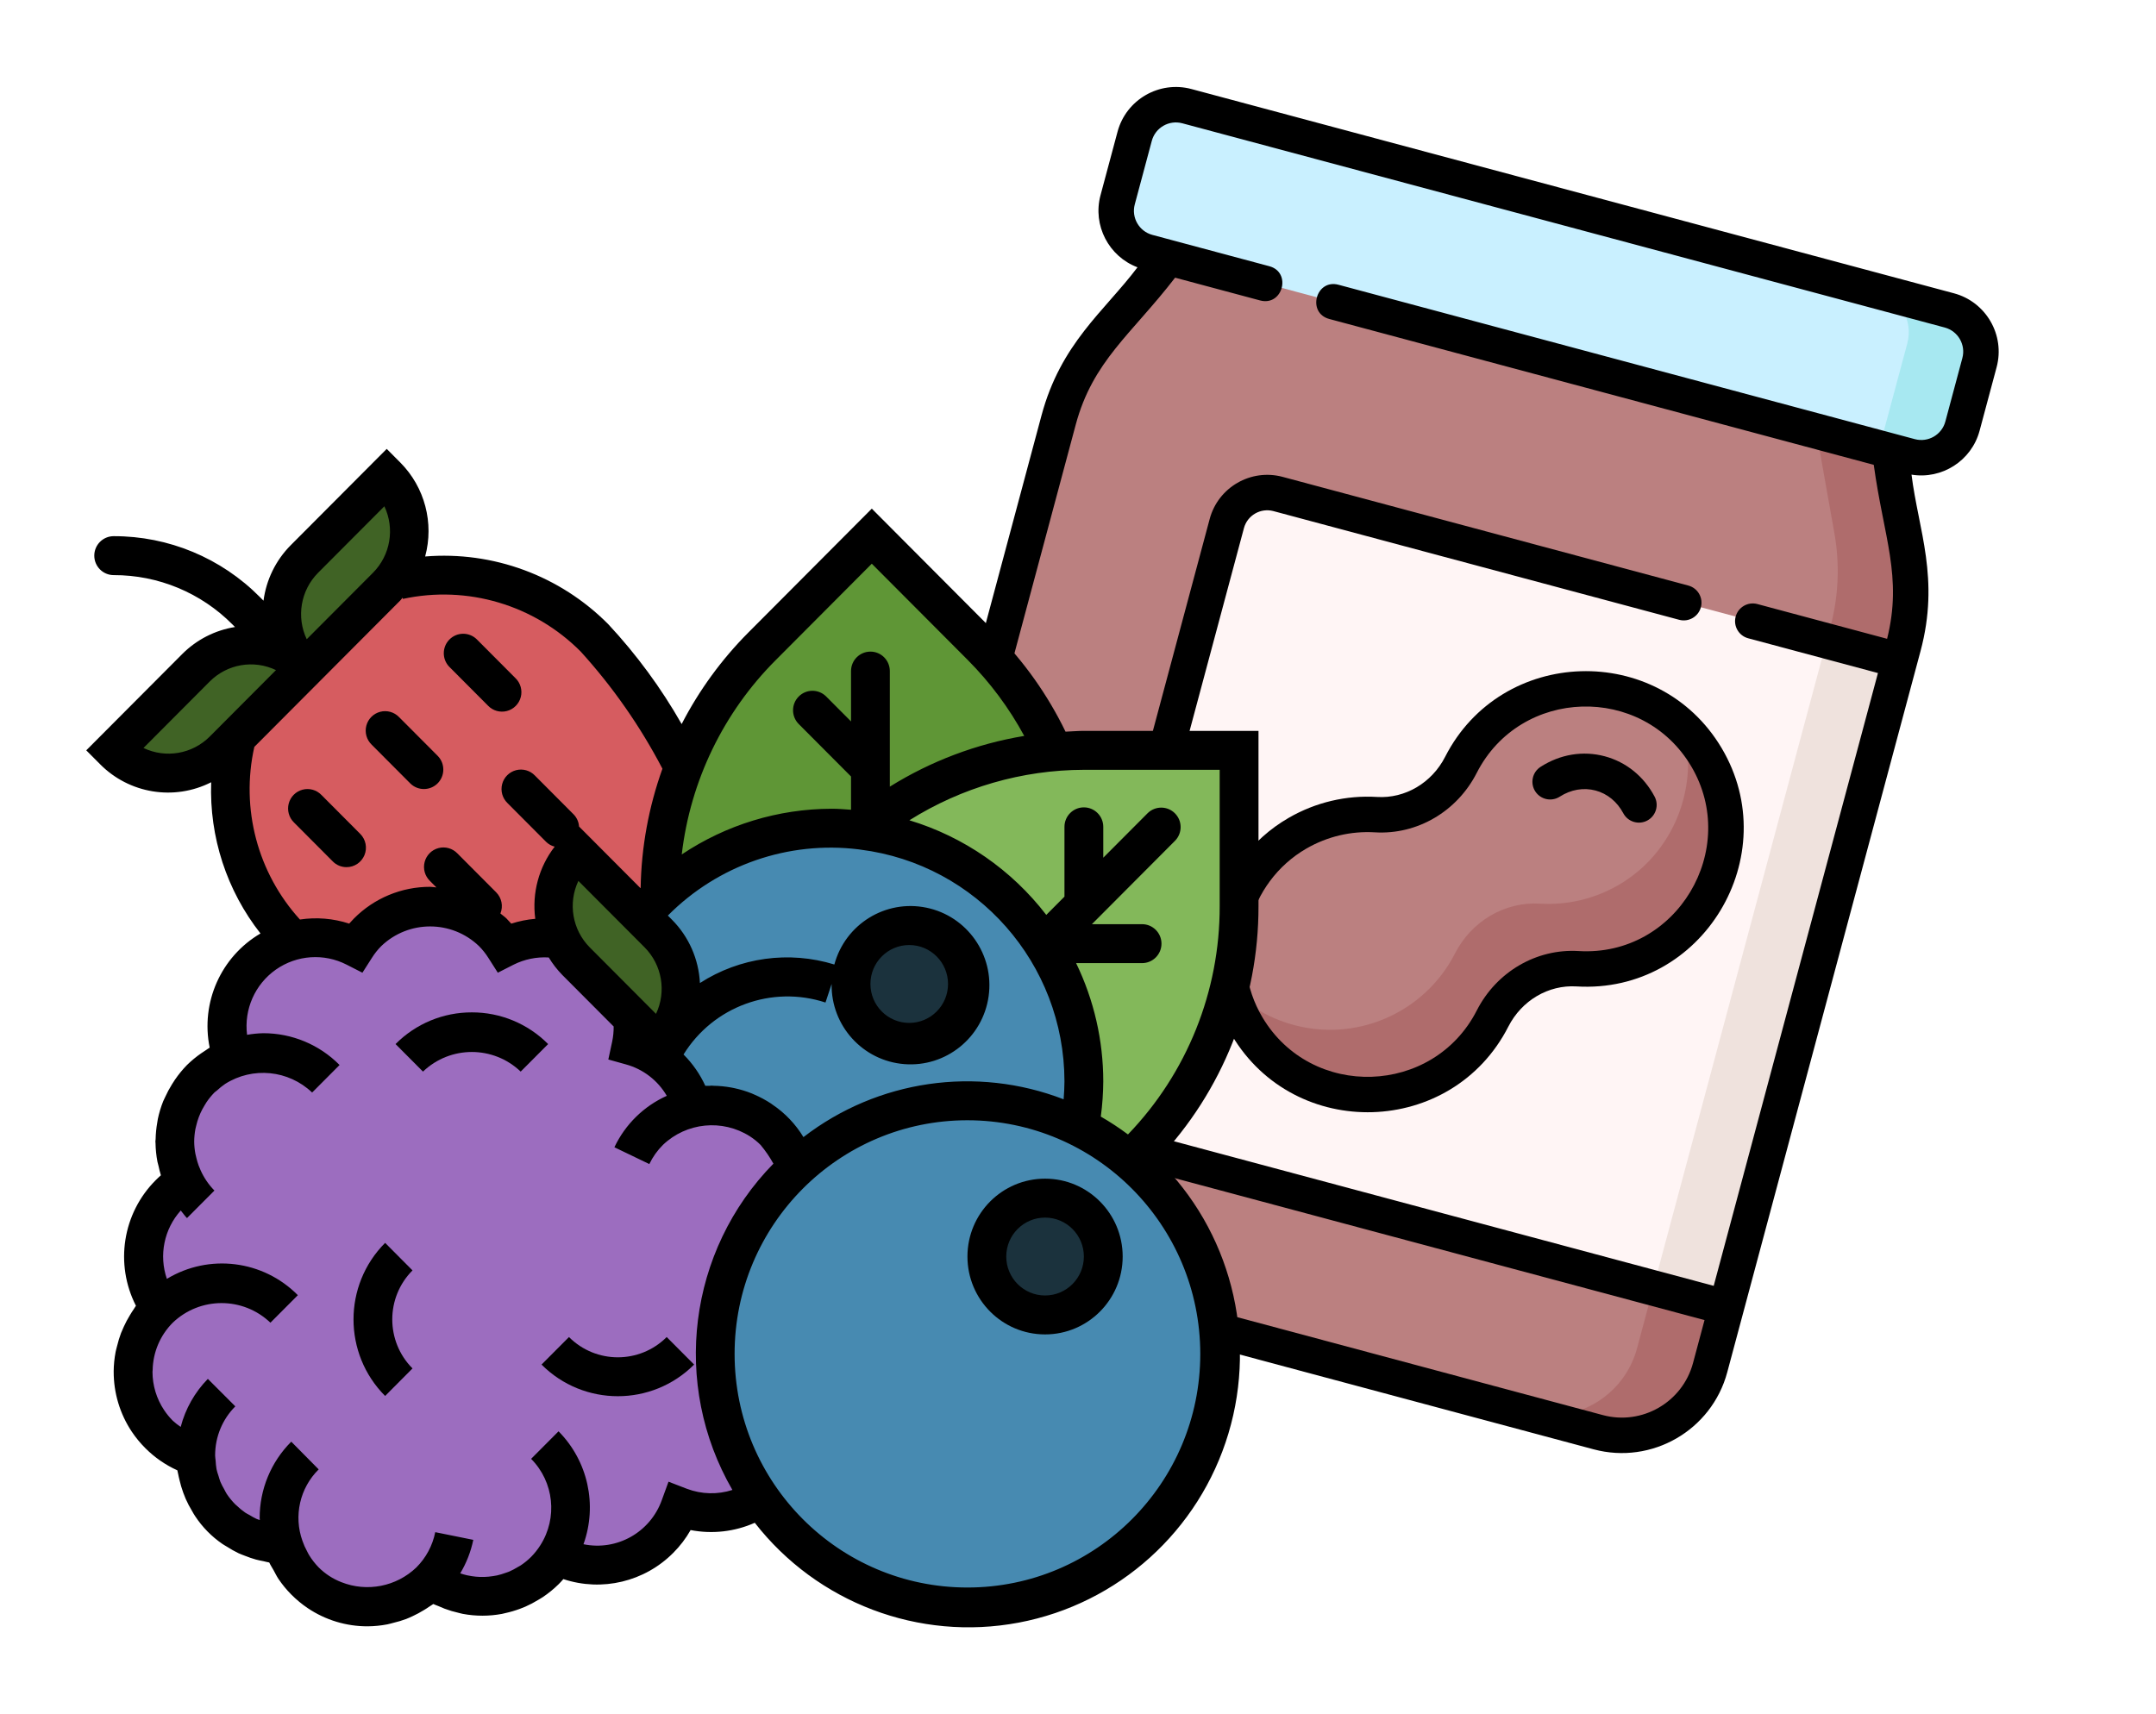 <?xml version="1.0" encoding="UTF-8"?> <svg xmlns="http://www.w3.org/2000/svg" width="503" height="400" viewBox="0 0 503 400" fill="none"> <g clip-path="url(#clip0)" filter="url(#filter0_d)"> <path d="M438.842 94.351L279.758 51.725L257.094 78.648C252.337 84.3 248.88 90.927 246.967 98.064L201.875 266.351C198.83 277.716 205.574 289.398 216.939 292.443L372.884 334.228C384.249 337.274 395.931 330.529 398.976 319.164L444.068 150.877C445.981 143.74 446.3 136.272 445.007 128.997L438.842 94.351Z" fill="#BB8080"></path> <path d="M445.007 128.999L438.843 94.351L421.806 89.786L427.97 124.434C429.264 131.707 428.944 139.175 427.032 146.312L381.939 314.599C378.894 325.964 367.212 332.709 355.848 329.663L372.884 334.228C384.249 337.274 395.931 330.529 398.976 319.164L444.069 150.877C445.981 143.74 446.3 136.272 445.007 128.999V128.999Z" fill="#AF6C6C"></path> <path d="M286.218 122.177L250.809 254.326C249.415 259.529 252.504 264.88 257.708 266.274L402.735 305.134L443.194 154.139L298.167 115.279C292.963 113.885 287.613 116.974 286.218 122.177V122.177Z" fill="#FFF5F5"></path> <path d="M426.158 149.574L443.194 154.139L402.735 305.134L385.699 300.569L426.158 149.574Z" fill="#EFE2DD"></path> <path d="M445.667 106.474L267.784 58.81C262.476 57.388 259.327 51.935 260.749 46.629L264.72 31.808C266.143 26.5 271.596 23.352 276.904 24.774L454.787 72.438C460.095 73.86 463.244 79.314 461.821 84.621L457.85 99.442C456.428 104.748 450.975 107.896 445.667 106.474Z" fill="#C9F0FF"></path> <path d="M454.787 72.438L437.953 67.927C443.258 69.349 446.407 74.802 444.985 80.11L438.439 104.537L445.67 106.474C450.975 107.896 456.429 104.748 457.85 99.442L461.821 84.621C463.244 79.314 460.095 73.86 454.787 72.438Z" fill="#A7E8F1"></path> <path d="M368.031 226.068C374.213 226.442 380.569 225.067 386.333 221.739C401.951 212.724 407.314 192.21 398.114 176.7C388.985 161.308 369.148 156.089 353.609 165.06C347.932 168.338 343.609 173.06 340.837 178.497C337.055 185.911 329.337 190.613 321.029 190.109C314.847 189.735 308.491 191.109 302.727 194.437C287.108 203.454 281.746 223.968 290.946 239.477C300.075 254.869 319.911 260.088 335.45 251.116C341.128 247.839 345.45 243.116 348.222 237.682C352.005 230.265 359.722 225.565 368.031 226.068V226.068Z" fill="#BB8080"></path> <path d="M398.114 176.7C396.623 174.184 394.838 171.946 392.84 169.99C396.354 183.824 390.459 199.108 377.564 206.551C371.8 209.879 365.444 211.254 359.262 210.879C350.954 210.377 343.236 215.077 339.454 222.494C336.682 227.928 332.359 232.65 326.681 235.93C313.682 243.435 297.678 241.002 287.451 230.998C288.191 233.92 289.342 236.775 290.945 239.479C300.075 254.869 319.911 260.09 335.45 251.119C341.127 247.841 345.45 243.118 348.222 237.682C352.004 230.268 359.723 225.565 368.031 226.068C374.213 226.442 380.568 225.069 386.333 221.741C401.951 212.724 407.314 192.208 398.114 176.7V176.7Z" fill="#AF6C6C"></path> <path d="M358.174 184.67C359.406 186.59 361.966 187.149 363.888 185.916C366.493 184.243 369.464 183.732 372.254 184.48C374.997 185.215 377.291 187.096 378.714 189.777C379.786 191.794 382.29 192.561 384.307 191.489C386.323 190.417 387.092 187.914 386.02 185.896C383.51 181.167 379.381 177.826 374.395 176.49C369.327 175.132 364.007 176.008 359.42 178.954C357.497 180.189 356.939 182.747 358.174 184.67Z" fill="black"></path> <path d="M461.845 100.513L465.816 85.692C467.826 78.191 463.359 70.453 455.858 68.443L277.974 20.779C270.473 18.77 262.735 23.237 260.726 30.738L256.754 45.559C254.867 52.604 258.694 59.86 265.382 62.379C257.569 72.721 247.507 80.071 242.973 96.993L197.88 265.281C194.249 278.83 202.319 292.807 215.869 296.438L371.814 338.223C385.363 341.854 399.34 333.784 402.971 320.235L448.063 151.947C452.604 135.002 447.569 123.707 445.963 110.764C453.015 111.926 459.957 107.558 461.845 100.513V100.513ZM453.855 98.372C453.026 101.468 449.834 103.311 446.74 102.482L312.278 66.453C306.997 65.038 304.845 73.025 310.137 74.442L437.154 108.477C439.458 125.354 443.881 134.605 440.264 149.072L410 140.963C407.794 140.372 405.526 141.682 404.935 143.887C404.344 146.093 405.654 148.362 407.859 148.953L438.129 157.064L399.811 300.069L258.778 262.279C255.786 261.478 254.002 258.39 254.804 255.396L290.213 123.248C291.015 120.254 294.104 118.472 297.096 119.274L391.755 144.638C393.96 145.229 396.229 143.919 396.82 141.713C397.412 139.506 396.101 137.239 393.896 136.648L299.237 111.284C291.838 109.302 284.206 113.708 282.223 121.107L246.814 253.255C244.832 260.654 249.238 268.287 256.637 270.269L397.67 308.059L394.982 318.092C392.531 327.236 383.097 332.683 373.955 330.233L218.009 288.448C208.867 285.998 203.42 276.564 205.87 267.42L250.962 99.134C254.959 84.22 263.918 78.081 274.156 64.799L293.987 70.113C299.268 71.528 301.417 63.54 296.128 62.123L268.854 54.815C265.758 53.986 263.915 50.793 264.744 47.7L268.715 32.879C269.545 29.783 272.737 27.94 275.833 28.769L453.717 76.433C456.813 77.263 458.656 80.455 457.827 83.551L453.855 98.372Z" fill="black"></path> <path d="M337.153 176.615C334.048 182.701 327.818 186.377 321.279 185.981C314.068 185.543 306.937 187.229 300.658 190.855C283.027 201.036 277.004 224.078 287.39 241.588C302.094 266.379 338.751 265.348 351.907 239.561C355.012 233.475 361.242 229.799 367.781 230.195C397.34 231.987 416.54 199.658 401.67 174.588C386.95 149.768 350.285 150.869 337.153 176.615V176.615ZM394.556 178.808C406.036 198.163 391.239 223.33 368.283 221.94C368.281 221.94 368.281 221.94 368.281 221.94C358.459 221.344 349.138 226.785 344.54 235.803C334.4 255.677 305.962 256.685 294.504 237.368C286.47 223.822 291.156 205.893 304.794 198.017C309.666 195.206 315.192 193.899 320.78 194.237C330.602 194.833 339.923 189.391 344.522 180.374C354.715 160.387 383.154 159.583 394.556 178.808V178.808Z" fill="black"></path> </g> <g clip-path="url(#clip1)" filter="url(#filter1_d)"> <path d="M138.691 148.85C158.158 168.386 190.149 232.14 170.702 251.654C151.253 271.167 87.72 239.046 68.273 219.528C49.047 199.972 49.153 168.51 68.507 149.086C87.861 129.661 119.209 129.556 138.691 148.85V148.85Z" fill="#D65C60"></path> <path d="M177.784 150.829L203.394 125.126L229.001 150.829C260.822 182.766 260.822 234.547 229.001 266.484L203.394 292.185L177.784 266.484C145.964 234.547 145.964 182.766 177.784 150.829V150.829Z" fill="#5F9636"></path> <path d="M252.869 175.101H289.084V211.449C289.084 256.616 252.602 293.23 207.6 293.23H171.385V256.883C171.385 211.717 207.866 175.101 252.869 175.101V175.101Z" fill="#83B85A"></path> <path d="M252.869 252.339C252.869 284.959 226.521 311.403 194.02 311.403C161.518 311.403 135.17 284.959 135.17 252.339C135.17 219.719 161.518 193.275 194.02 193.275C226.521 193.275 252.869 219.719 252.869 252.339Z" fill="#478AB1"></path> <path d="M180.629 346.974C186.951 340.629 188.483 330.921 184.426 322.926C190.377 319.128 193.982 312.544 193.982 305.464C193.982 298.388 190.377 291.803 184.426 288.005C188.065 280.864 187.265 272.256 182.373 265.914C177.481 259.569 169.38 256.634 161.58 258.378C159.65 251.39 154.21 245.93 147.248 243.993C148.981 236.169 146.059 228.045 139.743 223.138C133.428 218.23 124.859 217.423 117.746 221.068C113.966 215.091 107.403 211.471 100.35 211.471C93.296 211.471 86.732 215.091 82.952 221.068C75.337 217.165 66.111 218.383 59.761 224.129C53.41 229.875 51.251 238.96 54.33 246.964C48.779 248.989 44.361 253.306 42.199 258.824C40.039 264.339 40.342 270.522 43.035 275.797C38.258 278.839 34.938 283.719 33.859 289.292C32.778 294.867 34.032 300.639 37.325 305.256C37.254 305.329 37.172 305.394 37.1 305.464C31.976 310.609 29.914 318.07 31.666 325.127C33.419 332.184 38.731 337.801 45.66 339.928C45.786 351.165 54.834 360.245 66.031 360.374C68.149 367.326 73.748 372.657 80.777 374.416C87.808 376.176 95.244 374.106 100.368 368.963C100.441 368.892 100.502 368.81 100.575 368.737C105.175 372.043 110.929 373.3 116.481 372.218C122.034 371.133 126.897 367.803 129.927 363.007C135.183 365.709 141.344 366.013 146.841 363.845C152.336 361.676 156.64 357.243 158.656 351.673C166.261 354.597 174.871 352.755 180.629 346.974Z" fill="#9C6DBF"></path> <path d="M134.394 198.599L153.6 217.875C160.671 224.972 160.671 236.479 153.6 243.576L134.394 224.3C127.323 217.203 127.323 205.696 134.394 198.599Z" fill="#406325"></path> <path d="M284.557 315.947C284.557 348.567 258.209 375.011 225.708 375.011C193.206 375.011 166.858 348.567 166.858 315.947C166.858 283.327 193.206 256.883 225.708 256.883C258.209 256.883 284.557 283.327 284.557 315.947Z" fill="#478AB1"></path> <path d="M257.396 293.23C257.396 300.757 251.315 306.86 243.815 306.86C236.315 306.86 230.235 300.757 230.235 293.23C230.235 285.703 236.315 279.6 243.815 279.6C251.315 279.6 257.396 285.703 257.396 293.23Z" fill="#1B323D"></path> <path d="M225.708 229.622C225.708 237.149 219.627 243.252 212.127 243.252C204.627 243.252 198.547 237.149 198.547 229.622C198.547 222.095 204.627 215.992 212.127 215.992C219.627 215.992 225.708 222.095 225.708 229.622Z" fill="#1B323D"></path> <path d="M26.525 175.101L45.731 155.825C52.802 148.728 64.268 148.728 71.339 155.825L52.133 175.101C45.062 182.198 33.596 182.198 26.525 175.101Z" fill="#406325"></path> <path d="M71.018 130.446L90.222 111.17C97.295 118.267 97.295 129.774 90.222 136.871L71.018 156.147C63.945 149.05 63.945 137.543 71.018 130.446Z" fill="#406325"></path> <path d="M89.851 290.04C80.019 299.905 80.019 315.902 89.851 325.766L96.239 319.341C89.944 313.025 89.944 302.782 96.239 296.464L89.851 290.04Z" fill="black"></path> <path d="M110.082 236.251C103.402 236.233 96.995 238.895 92.282 243.647L98.683 250.072C105.065 243.969 115.095 243.969 121.477 250.072L127.878 243.647C123.168 238.898 116.76 236.233 110.082 236.251Z" fill="black"></path> <path d="M132.743 312.018L126.342 318.442C136.18 328.286 152.099 328.286 161.938 318.442L155.541 312.018C149.241 318.323 139.045 318.323 132.743 312.018Z" fill="black"></path> <path d="M243.815 275.056C233.815 275.056 225.708 283.193 225.708 293.23C225.708 303.268 233.815 311.403 243.815 311.403C253.815 311.403 261.923 303.268 261.923 293.23C261.923 283.193 253.815 275.056 243.815 275.056ZM243.815 302.317C238.815 302.317 234.762 298.248 234.762 293.23C234.762 288.212 238.815 284.143 243.815 284.143C248.815 284.143 252.869 288.212 252.869 293.23C252.869 298.248 248.815 302.317 243.815 302.317Z" fill="black"></path> <path d="M113.862 164.684C114.998 165.866 116.683 166.338 118.265 165.924C119.848 165.507 121.084 164.266 121.497 162.678C121.912 161.09 121.439 159.399 120.263 158.259L111.21 149.172C109.433 147.451 106.61 147.475 104.864 149.228C103.117 150.98 103.093 153.815 104.808 155.597L113.862 164.684Z" fill="black"></path> <path d="M95.755 182.857C97.532 184.579 100.355 184.554 102.101 182.802C103.847 181.049 103.871 178.216 102.156 176.432L93.102 167.346C91.966 166.165 90.282 165.691 88.699 166.108C87.117 166.523 85.881 167.763 85.465 169.351C85.052 170.94 85.525 172.63 86.701 173.77L95.755 182.857Z" fill="black"></path> <path d="M80.848 202.362C82.678 202.362 84.329 201.255 85.03 199.558C85.73 197.861 85.341 195.906 84.048 194.606L74.995 185.519C73.858 184.339 72.174 183.864 70.591 184.281C69.009 184.696 67.773 185.936 67.358 187.525C66.944 189.113 67.417 190.804 68.593 191.944L77.647 201.031C78.494 201.887 79.645 202.366 80.848 202.362Z" fill="black"></path> <path d="M248.591 170.744C244.442 162.177 238.905 154.359 232.203 147.615L203.393 118.699L174.585 147.615C168.341 153.891 163.093 161.092 159.031 168.967C154.241 160.553 148.489 152.726 141.891 145.647C130.66 134.344 115.044 128.571 99.189 129.863C101.302 122.056 99.105 113.708 93.422 107.969L90.221 104.756L67.814 127.247C64.346 130.741 62.118 135.285 61.477 140.176L60.615 139.313C51.595 130.206 39.32 125.097 26.524 125.124C24.024 125.124 21.997 127.158 21.997 129.667C21.997 132.176 24.024 134.211 26.524 134.211C36.922 134.182 46.9 138.33 54.234 145.729L54.826 146.324C50.169 147.071 45.865 149.274 42.528 152.617L20.123 175.101L23.324 178.314C30.143 185.222 40.62 186.932 49.267 182.549C48.816 195.307 52.892 207.813 60.77 217.838C51.539 223.251 46.772 233.968 48.918 244.479C48.633 244.643 48.381 244.852 48.1 245.025C47.72 245.265 47.344 245.511 46.973 245.775C45.779 246.596 44.661 247.519 43.626 248.532C42.594 249.591 41.654 250.737 40.819 251.958C40.571 252.313 40.368 252.681 40.118 253.045C39.513 254.016 38.971 255.028 38.502 256.075C38.365 256.383 38.204 256.679 38.076 256.982C37.539 258.327 37.119 259.718 36.822 261.135C36.763 261.426 36.732 261.717 36.683 262.007C36.458 263.272 36.332 264.55 36.307 265.834C36.307 266.02 36.252 266.198 36.252 266.389C36.252 266.493 36.283 266.597 36.283 266.706C36.305 268.192 36.458 269.672 36.736 271.132C36.8 271.458 36.909 271.766 36.982 272.086C37.154 272.818 37.298 273.552 37.539 274.271C37.125 274.63 36.732 275.003 36.352 275.385C28.607 283.107 26.732 294.971 31.716 304.721C31.522 304.979 31.376 305.274 31.191 305.538C30.866 305.993 30.572 306.474 30.286 306.955C29.774 307.792 29.314 308.659 28.905 309.551C28.671 310.063 28.452 310.567 28.235 311.095C27.87 312.065 27.568 313.056 27.329 314.066C27.212 314.547 27.059 315.011 26.973 315.496C26.681 317.009 26.531 318.547 26.52 320.086H26.524C26.511 325.071 27.979 329.947 30.739 334.094C31.668 335.478 32.729 336.769 33.907 337.947C36.064 340.11 38.595 341.863 41.376 343.121C41.413 343.385 41.504 343.635 41.548 343.897C41.635 344.399 41.761 344.88 41.876 345.375C42.105 346.375 42.397 347.362 42.749 348.327C42.925 348.824 43.115 349.306 43.328 349.792C43.757 350.761 44.249 351.702 44.804 352.607C45.052 353.026 45.257 353.448 45.551 353.854C47.229 356.392 49.38 358.581 51.889 360.3C52.231 360.544 52.607 360.726 52.965 360.955C53.827 361.512 54.722 362.015 55.646 362.463C56.13 362.69 56.632 362.863 57.129 363.058C57.961 363.395 58.809 363.686 59.669 363.93C60.268 364.094 60.874 364.212 61.482 364.329C61.933 364.42 62.359 364.567 62.817 364.631C63.102 365.261 63.5 365.833 63.836 366.448C64.209 367.129 64.532 367.81 64.976 368.478C65.856 369.782 66.857 370.998 67.967 372.114C69.143 373.296 70.429 374.361 71.811 375.293C75.94 378.064 80.796 379.537 85.763 379.523H85.789C87.323 379.51 88.851 379.357 90.358 379.069C90.833 378.982 91.262 378.833 91.746 378.718C92.772 378.481 93.78 378.177 94.766 377.811C95.265 377.62 95.749 377.391 96.233 377.17C97.155 376.744 98.05 376.264 98.912 375.73C99.365 375.452 99.819 375.175 100.245 374.867C100.515 374.672 100.824 374.521 101.092 374.317C101.452 374.503 101.837 374.616 102.208 374.771C102.739 375.007 103.265 375.224 103.802 375.439C104.836 375.821 105.895 376.134 106.971 376.375C107.321 376.455 107.654 376.562 107.999 376.624C111.01 377.185 114.1 377.185 117.111 376.624C117.365 376.579 117.614 376.502 117.866 376.446C119.076 376.182 120.265 375.832 121.421 375.393C121.805 375.244 122.186 375.089 122.561 374.938C123.611 374.474 124.63 373.937 125.609 373.334C125.965 373.112 126.332 372.917 126.686 372.677C127.99 371.794 129.212 370.796 130.335 369.691C130.711 369.31 131.082 368.915 131.434 368.504C140.454 371.497 150.386 369.121 157.088 362.364C158.664 360.786 160.021 359.003 161.122 357.061C166.168 358.042 171.393 357.45 176.093 355.362C190.666 374.059 214.407 383.046 237.652 378.665C260.899 374.281 279.773 357.261 286.592 334.531C293.413 311.801 287.041 287.149 270.069 270.613C285.226 254.677 293.659 233.48 293.61 211.449V170.558H252.868C251.438 170.558 250.017 170.691 248.591 170.744V170.744ZM180.986 154.039L203.393 131.549L225.802 154.039C231.01 159.275 235.439 165.234 238.956 171.736C227.833 173.584 217.179 177.606 207.599 183.576V156.606C207.599 154.097 205.573 152.063 203.073 152.063C200.573 152.063 198.546 154.097 198.546 156.606V168.355L192.693 162.481C190.915 160.759 188.093 160.783 186.347 162.536C184.6 164.289 184.576 167.122 186.291 168.905L198.546 181.204V188.965C197.043 188.854 195.548 188.732 194.019 188.732C181.572 188.758 169.411 192.467 159.053 199.396C161.057 182.227 168.787 166.243 180.986 154.039V154.039ZM248.341 252.339C248.341 253.743 248.251 255.143 248.147 256.539C227.763 248.665 204.766 252.006 187.445 265.362C185.61 262.331 183.139 259.738 180.202 257.763C180.085 257.683 179.972 257.588 179.85 257.506C178.626 256.703 177.333 256.011 175.989 255.434C175.799 255.352 175.613 255.261 175.423 255.183C174.103 254.651 172.739 254.236 171.349 253.939L170.637 253.795C169.251 253.539 167.848 253.4 166.44 253.38C166.301 253.38 166.166 253.344 166.024 253.344C165.885 253.344 165.704 253.384 165.54 253.389C165.209 253.389 164.884 253.389 164.552 253.389C163.314 250.68 161.603 248.215 159.501 246.11L159.47 246.083C166.404 234.864 180.082 229.853 192.589 233.953L194.019 229.622C193.866 239.377 201.3 247.57 210.992 248.328C220.683 249.087 229.292 242.15 230.649 232.488C232.007 222.829 225.645 213.774 216.12 211.815C206.598 209.854 197.2 215.661 194.658 225.079C184.079 221.822 172.607 223.404 163.294 229.405C163.016 223.852 160.704 218.596 156.798 214.652L155.812 213.663C167.483 201.88 183.924 196.179 200.352 198.213C200.482 198.242 200.617 198.262 200.749 198.273C227.913 201.701 248.302 224.861 248.341 252.339ZM134.937 205.574L150.397 221.086C154.455 225.176 155.518 231.384 153.049 236.597L137.592 221.086C133.531 216.997 132.471 210.788 134.937 205.574ZM203.073 229.622C203.073 224.604 207.126 220.535 212.126 220.535C217.126 220.535 221.18 224.604 221.18 229.622C221.18 234.64 217.126 238.709 212.126 238.709C207.126 238.709 203.073 234.64 203.073 229.622ZM74.216 133.661L89.673 118.151C92.144 123.365 91.081 129.572 87.02 133.661L71.561 149.172C69.092 143.959 70.155 137.749 74.216 133.661ZM33.474 174.551L48.927 159.042C52.998 154.956 59.192 153.889 64.386 156.378L48.931 171.889C44.857 175.967 38.668 177.031 33.474 174.551ZM59.331 174.303L77.737 155.83L93.422 140.09C93.616 139.894 93.749 139.664 93.93 139.469L93.992 139.764C109.009 136.511 124.644 141.146 135.49 152.063C142.981 160.318 149.384 169.502 154.548 179.39C151.341 188.319 149.623 197.716 149.464 207.205L149.42 207.256L135.092 192.876C135.021 191.82 134.579 190.821 133.843 190.063L124.789 180.976C123.653 179.796 121.969 179.321 120.386 179.738C118.804 180.153 117.568 181.393 117.153 182.981C116.739 184.57 117.212 186.26 118.388 187.401L127.442 196.487C127.99 197.018 128.669 197.392 129.407 197.579C125.711 202.355 124.08 208.42 124.88 214.417C122.977 214.579 121.098 214.958 119.279 215.546C118.921 215.136 118.549 214.736 118.167 214.348C117.714 213.893 117.21 213.581 116.746 213.175C117.438 211.48 117.049 209.532 115.758 208.236L106.704 199.149C105.568 197.969 103.884 197.495 102.301 197.912C100.718 198.326 99.483 199.567 99.069 201.155C98.654 202.743 99.127 204.434 100.303 205.574L101.815 207.092C101.331 207.065 100.86 206.952 100.371 206.952C93.694 206.932 87.286 209.596 82.575 214.348C82.195 214.73 81.824 215.129 81.466 215.537C77.761 214.326 73.827 214 69.974 214.583C60.089 203.713 56.117 188.683 59.331 174.325V174.303ZM160.257 347.429L155.965 345.774L154.387 350.109C151.683 357.605 143.909 361.975 136.129 360.367C139.422 351.194 137.159 340.936 130.311 334.016L123.912 340.441C129.254 345.829 130.145 354.22 126.056 360.618C125.439 361.592 124.719 362.497 123.912 363.318C123.174 364.054 122.365 364.715 121.498 365.294C121.257 365.456 120.996 365.569 120.751 365.72C120.128 366.106 119.48 366.448 118.808 366.743C118.527 366.865 118.233 366.947 117.944 367.051C117.287 367.295 116.613 367.497 115.93 367.65C115.632 367.715 115.329 367.757 115.024 367.805C114.345 367.914 113.66 367.979 112.975 368.001C112.652 368.001 112.327 368.001 112.005 368.001C111.361 367.979 110.718 367.919 110.081 367.819C109.706 367.761 109.334 367.701 108.963 367.615C108.426 367.493 107.895 367.342 107.374 367.16C108.822 364.746 109.852 362.104 110.42 359.346L101.543 357.552C100.922 360.671 99.39 363.533 97.144 365.776C92.474 370.255 85.632 371.599 79.624 369.214C77.648 368.447 75.854 367.275 74.35 365.776C73.504 364.908 72.757 363.95 72.123 362.916C71.937 362.625 71.802 362.313 71.638 362.009C71.21 361.228 70.847 360.411 70.558 359.568C68.475 353.747 69.956 347.24 74.35 342.903L67.954 336.434C63.217 341.16 60.562 347.591 60.58 354.293C60.58 354.439 60.62 354.579 60.624 354.725C60.376 354.634 60.118 354.575 59.875 354.466C59.304 354.197 58.752 353.896 58.221 353.559C57.89 353.368 57.543 353.217 57.224 352.999C56.488 352.489 55.797 351.917 55.156 351.291C55.076 351.209 54.977 351.149 54.895 351.067C54.141 350.308 53.462 349.474 52.87 348.583C52.658 348.265 52.519 347.906 52.326 347.573C51.99 347.005 51.69 346.42 51.422 345.816C51.232 345.361 51.128 344.867 50.969 344.394C50.81 343.922 50.62 343.376 50.516 342.852C50.408 342.191 50.335 341.521 50.304 340.849C50.273 340.463 50.191 340.077 50.191 339.691V339.587C50.191 335.312 51.884 331.212 54.899 328.193L48.493 321.781C45.441 324.896 43.255 328.761 42.156 332.989C41.511 332.554 40.896 332.073 40.322 331.549C39.568 330.795 38.892 329.97 38.299 329.082C36.524 326.431 35.576 323.308 35.578 320.113C35.578 319.987 35.609 319.873 35.614 319.745C35.684 315.583 37.364 311.612 40.3 308.672C46.679 302.567 56.709 302.567 63.089 308.672L69.488 302.248C61.395 294.062 48.774 292.489 38.931 298.441C37.035 292.928 38.277 286.814 42.174 282.486C42.662 283.071 43.078 283.708 43.626 284.256L50.027 277.834C48.692 276.472 47.607 274.885 46.822 273.144C46.645 272.758 46.484 272.367 46.338 271.973C46.135 271.409 45.962 270.837 45.823 270.253C45.742 269.923 45.646 269.59 45.587 269.255C45.41 268.312 45.315 267.356 45.306 266.398C45.315 265.413 45.41 264.43 45.591 263.463C45.642 263.194 45.722 262.93 45.786 262.662C45.938 261.998 46.135 261.346 46.374 260.709C46.493 260.386 46.623 260.073 46.765 259.76C47.035 259.159 47.346 258.578 47.691 258.018C47.855 257.75 48.001 257.477 48.175 257.22C48.725 256.408 49.344 255.649 50.027 254.948C50.209 254.771 50.421 254.653 50.606 254.493C51.21 253.928 51.853 253.406 52.536 252.94C58.96 248.874 67.315 249.704 72.821 254.957L79.222 248.532C74.514 243.772 68.104 241.101 61.422 241.114C60.155 241.143 58.891 241.267 57.642 241.487C56.897 235.557 59.483 229.702 64.357 226.272C69.234 222.845 75.599 222.403 80.895 225.13L84.554 226.996L86.769 223.526C87.392 222.53 88.126 221.609 88.955 220.777C95.332 214.67 105.365 214.67 111.741 220.777C112.57 221.609 113.306 222.532 113.934 223.526L116.142 226.996L119.801 225.13C122.347 223.852 125.183 223.269 128.025 223.439C128.923 224.919 129.986 226.29 131.195 227.528L143.169 239.545C143.18 240.721 143.067 241.892 142.828 243.044L141.924 247.25L146.056 248.401C150.056 249.504 153.467 252.133 155.562 255.725C150.196 258.14 145.863 262.395 143.341 267.729L151.489 271.649C152.284 269.989 153.356 268.481 154.658 267.183C160.162 261.923 168.524 261.093 174.948 265.171L174.992 265.202C175.878 265.774 176.7 266.44 177.445 267.187C178.581 268.543 179.583 270.007 180.434 271.558C160.525 291.881 156.61 323.055 170.872 347.702C167.406 348.815 163.664 348.72 160.257 347.429ZM280.029 315.947C280.029 346.058 255.709 370.468 225.707 370.468C195.705 370.468 171.384 346.058 171.384 315.947C171.384 285.836 195.705 261.426 225.707 261.426C255.695 261.459 279.996 285.849 280.029 315.947ZM284.556 211.449C284.603 231.33 276.926 250.445 263.158 264.738C261.128 263.225 259.013 261.834 256.82 260.572C257.185 257.843 257.377 255.092 257.395 252.339C257.388 242.782 255.222 233.351 251.058 224.757H266.449C268.949 224.757 270.976 222.723 270.976 220.214C270.976 217.705 268.949 215.67 266.449 215.67H254.743L274.172 196.17C275.887 194.386 275.863 191.553 274.117 189.801C272.37 188.048 269.548 188.024 267.771 189.745L257.395 200.159V192.953C257.395 190.444 255.368 188.41 252.868 188.41C250.368 188.41 248.341 190.444 248.341 192.953V209.246L244.1 213.503C236.007 202.981 224.84 195.261 212.162 191.423C224.367 183.756 238.47 179.676 252.868 179.645H284.556V211.449Z" fill="black"></path> </g> <defs> <filter id="filter0_d" x="137.206" y="-12" width="385.794" height="385.794" filterUnits="userSpaceOnUse" color-interpolation-filters="sRGB"> <feFlood flood-opacity="0" result="BackgroundImageFix"></feFlood> <feColorMatrix in="SourceAlpha" type="matrix" values="0 0 0 0 0 0 0 0 0 0 0 0 0 0 0 0 0 0 127 0"></feColorMatrix> <feOffset></feOffset> <feGaussianBlur stdDeviation="10"></feGaussianBlur> <feColorMatrix type="matrix" values="0 0 0 0 0.808 0 0 0 0 0.522 0 0 0 0 0.655 0 0 0 0.53 0"></feColorMatrix> <feBlend mode="normal" in2="BackgroundImageFix" result="effect1_dropShadow"></feBlend> <feBlend mode="normal" in="SourceGraphic" in2="effect1_dropShadow" result="shape"></feBlend> </filter> <filter id="filter1_d" x="0" y="84.756" width="314" height="315" filterUnits="userSpaceOnUse" color-interpolation-filters="sRGB"> <feFlood flood-opacity="0" result="BackgroundImageFix"></feFlood> <feColorMatrix in="SourceAlpha" type="matrix" values="0 0 0 0 0 0 0 0 0 0 0 0 0 0 0 0 0 0 127 0"></feColorMatrix> <feOffset></feOffset> <feGaussianBlur stdDeviation="10"></feGaussianBlur> <feColorMatrix type="matrix" values="0 0 0 0 0.808 0 0 0 0 0.522 0 0 0 0 0.655 0 0 0 0.53 0"></feColorMatrix> <feBlend mode="normal" in2="BackgroundImageFix" result="effect1_dropShadow"></feBlend> <feBlend mode="normal" in="SourceGraphic" in2="effect1_dropShadow" result="shape"></feBlend> </filter> <clipPath id="clip0"> <rect width="282.34" height="282.34" fill="white" transform="translate(230.281 8) rotate(15)"></rect> </clipPath> <clipPath id="clip1"> <rect width="274" height="275" fill="white" transform="translate(20 104.756)"></rect> </clipPath> </defs> </svg> 